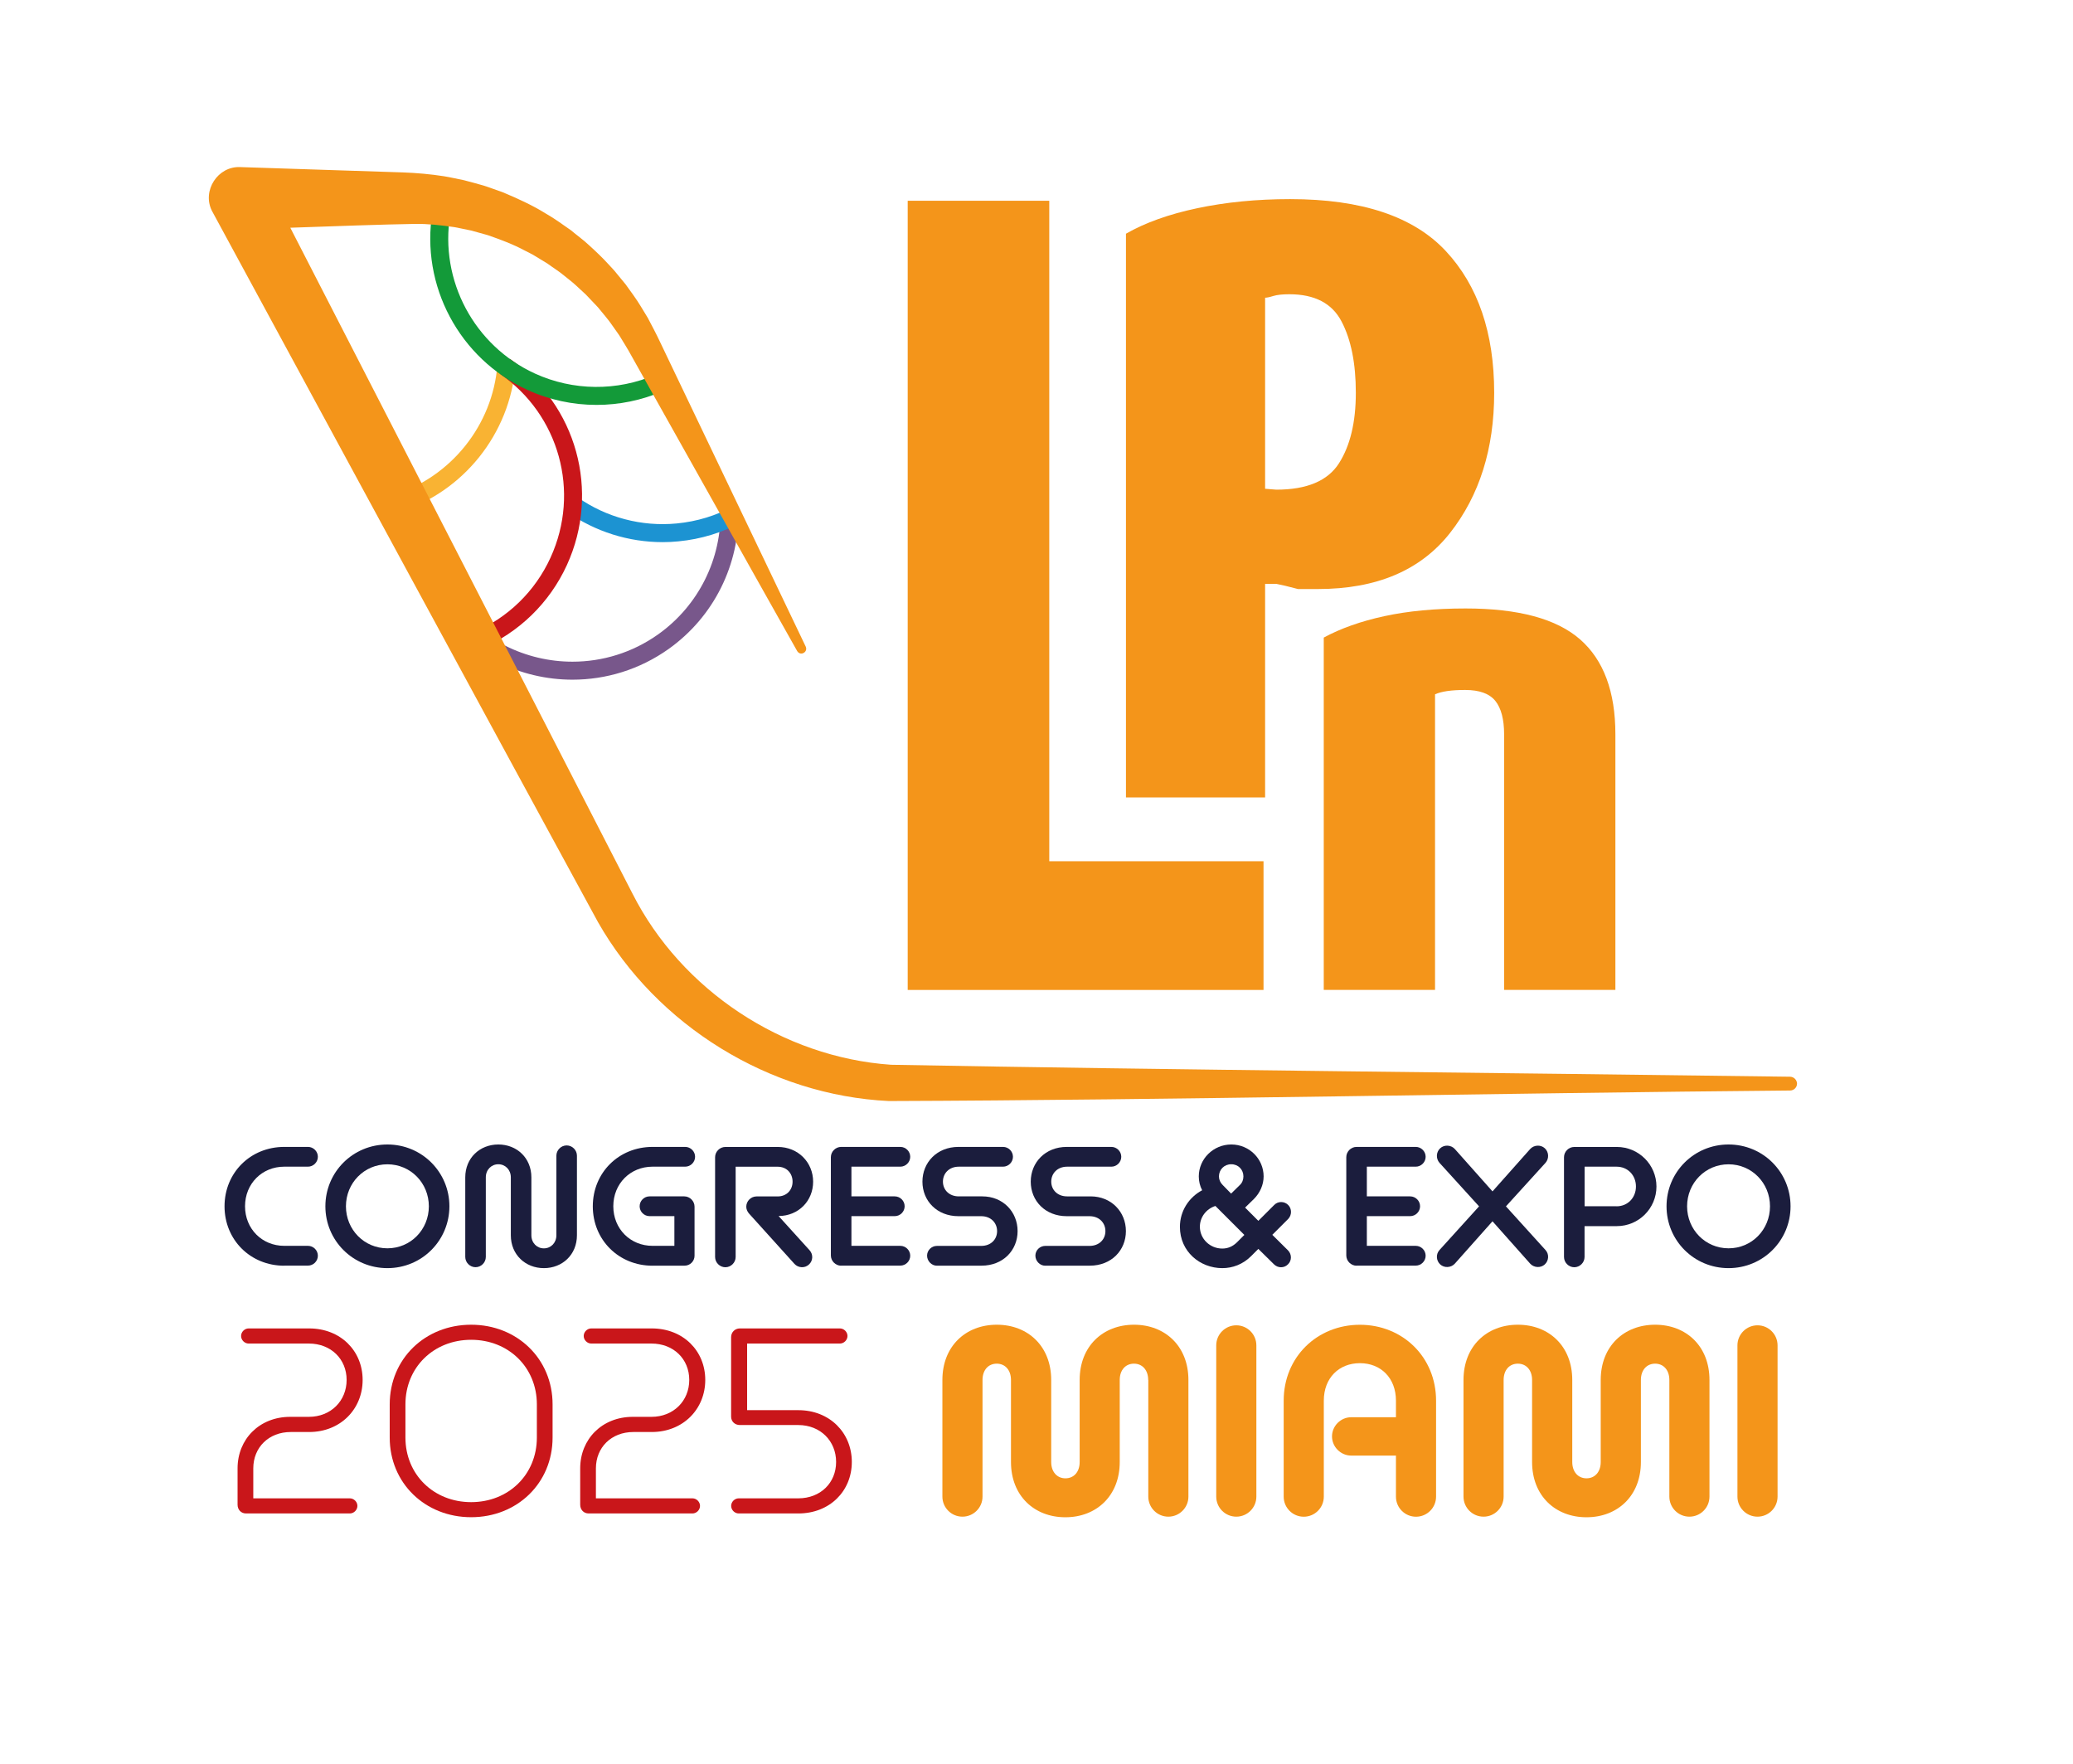<?xml version="1.0" encoding="utf-8"?>
<!-- Generator: Adobe Illustrator 28.1.0, SVG Export Plug-In . SVG Version: 6.00 Build 0)  -->
<svg version="1.1" id="Capa_1" xmlns="http://www.w3.org/2000/svg" xmlns:xlink="http://www.w3.org/1999/xlink" x="0px" y="0px"
	 viewBox="0 0 419.53 356.92" style="enable-background:new 0 0 419.53 356.92;" xml:space="preserve">
<style type="text/css">
	.st0{fill:#78578B;}
	.st1{fill:#1C93D2;}
	.st2{fill:#F9B333;}
	.st3{fill:#C9161A;}
	.st4{fill:#139A39;}
	.st5{fill:#F4951A;}
	.st6{fill:#1B1D3D;}
</style>
<g>
	<path class="st0" d="M115.86,137.53c-10.53,0-20.9-4.92-27.45-14.13l2.96-2.11c5.84,8.21,15.1,12.6,24.49,12.6
		c6.02,0,12.09-1.8,17.35-5.54c8.15-5.8,12.86-15.24,12.6-25.25l3.63-0.09c0.29,11.23-4.99,21.81-14.13,28.31
		C129.41,135.51,122.61,137.53,115.86,137.53z"/>
</g>
<g>
	<path class="st1" d="M134.11,109.7c-6.89,0-13.66-2.12-19.33-6.11l2.09-2.98c5.84,4.1,12.97,5.99,20.08,5.31
		c4.1-0.39,8-1.58,11.58-3.55l1.75,3.19c-4.02,2.2-8.38,3.54-12.98,3.98C136.23,109.65,135.17,109.7,134.11,109.7z"/>
</g>
<g>
	<path class="st2" d="M80.66,103.64l-1.07-3.48C91.26,96.58,99.72,86,100.66,73.84l3.63,0.28C103.23,87.75,93.74,99.62,80.66,103.64
		z"/>
</g>
<g>
	<path class="st3" d="M97.2,131.34l-1.41-3.35c6.94-2.92,12.5-8.31,15.63-15.17c6.08-13.29,1.76-28.93-10.27-37.19l2.06-3
		c13.49,9.26,18.33,26.8,11.52,41.7C111.21,122.02,104.98,128.06,97.2,131.34z"/>
</g>
<g>
	<path class="st4" d="M120.72,81.93c-4.78,0-9.56-1.01-13.99-3.04c-13.77-6.3-21.67-21.12-19.21-36.04l3.59,0.59
		c-2.19,13.31,4.86,26.52,17.14,32.14c7.72,3.53,16.62,3.62,24.42,0.24l1.45,3.34C129.85,81.01,125.28,81.93,120.72,81.93z"/>
</g>
<path class="st5" d="M362.27,217.87c-56.46-0.77-126.24-1.39-181.94-2.42c-21.91-1.51-42.41-15.07-52.33-34.63
	c-3.15-6.11-8.47-16.51-11.65-22.67c-7.26-14.14-42.99-83.64-57.6-112.07c8.68-0.3,18.76-0.67,25.18-0.77
	c2.67-0.05,5.39,0.27,8.03,0.65c0.38,0.05,0.75,0.15,1.13,0.22c0,0,2.27,0.47,2.27,0.47c1.05,0.27,2.31,0.66,3.35,0.93
	c2.56,0.89,5.12,1.84,7.52,3.13c0.68,0.38,1.39,0.66,2.06,1.1c0.68,0.42,1.74,1.04,2.5,1.52c1.08,0.8,2.3,1.54,3.33,2.4
	c0,0,1.83,1.48,1.83,1.48c0.85,0.72,1.77,1.65,2.61,2.39c0.48,0.47,1.98,2.12,2.44,2.57c0.87,1.09,2.17,2.55,2.94,3.72
	c0.45,0.65,0.93,1.29,1.37,1.94c0.74,1.22,1.81,2.91,2.48,4.17c8.48,15.06,24.88,44.39,33.54,59.74c0.67,1.1,2.23,0.21,1.73-0.9
	c-7.54-15.76-22.16-46.35-29.56-61.81c-0.64-1.38-1.68-3.34-2.41-4.72c-0.92-1.51-1.85-3.12-2.89-4.56l-1.58-2.2
	c0,0-1.72-2.09-1.72-2.09c-0.51-0.66-1.22-1.41-1.8-2.03c-1.09-1.21-2.65-2.69-3.88-3.8c-1.13-1.07-2.48-2.03-3.68-3.04
	c-1.5-1.06-3.53-2.51-5.12-3.4c-2.71-1.69-5.66-3.02-8.61-4.26c-1.25-0.42-2.65-0.98-3.9-1.37c-0.85-0.25-3.2-0.89-4-1.09
	c-1.25-0.25-2.83-0.61-4.07-0.81c-2.7-0.42-5.51-0.67-8.24-0.77c-8.08-0.26-24.67-0.82-32.97-1.08c-4.56-0.22-7.79,4.78-5.74,8.86
	c17.99,33.19,60.61,111.8,78.12,143.9c11.93,20.99,34.78,35.07,58.87,36.22c56.21-0.19,125.27-1.63,182.41-2.13
	c0.76-0.01,1.38-0.62,1.39-1.39C363.66,218.51,363.04,217.88,362.27,217.87z"/>
<g>
	<path class="st5" d="M183.7,200.3V40.62h28.65v133.65h43.36v26.04H183.7z"/>
	<path class="st5" d="M258.3,118.14h-2.27v43.22h-28.16V47.29c3.85-2.21,8.66-3.94,14.43-5.16s12.04-1.84,18.8-1.84
		c14.46,0,24.95,3.5,31.49,10.5c6.53,7,9.8,16.56,9.8,28.69c0,11.31-2.97,20.76-8.92,28.34c-5.95,7.58-14.87,11.37-26.76,11.37
		c-1.4,0-2.74,0-4.02,0C260.69,118.66,259.23,118.31,258.3,118.14z M260.93,59.54c-1.4,0-2.48,0.12-3.24,0.35
		c-0.76,0.24-1.31,0.35-1.66,0.35V98.9l2.27,0.18c6.18,0,10.41-1.78,12.68-5.34c2.27-3.56,3.41-8.31,3.41-14.26
		c0-5.95-0.96-10.76-2.89-14.43C269.58,61.37,266.06,59.54,260.93,59.54z"/>
	<path class="st5" d="M304.4,200.3v-51.71c0-3.04-0.6-5.3-1.78-6.77c-1.19-1.47-3.22-2.21-6.1-2.21c-2.78,0-4.81,0.29-6.1,0.88
		v59.81h-22.52v-71.29c3.43-1.86,7.53-3.31,12.29-4.34c4.76-1.03,10.23-1.55,16.41-1.55c10.69,0,18.42,2.09,23.18,6.26
		c4.76,4.17,7.14,10.58,7.14,19.21v51.71H304.4z"/>
</g>
<g>
	<path class="st6" d="M57.53,256.11c-6.84,0-12.09-5.22-12.09-12.02c0-6.8,5.25-12.02,12.09-12.02h4.8c1.1,0,2,0.91,2,2s-0.91,2-2,2
		h-4.8c-4.5,0-7.94,3.44-7.94,8.01s3.44,8.01,7.94,8.01h4.8c1.1,0,2,0.91,2,2c0,1.1-0.91,2-2,2H57.53z"/>
	<path class="st6" d="M78.4,256.6c-6.99,0-12.55-5.59-12.55-12.51c0-6.92,5.56-12.51,12.55-12.51s12.55,5.59,12.55,12.51
		C90.94,251.01,85.39,256.6,78.4,256.6z M86.79,244.09c0-4.72-3.7-8.5-8.39-8.5s-8.39,3.78-8.39,8.5c0,4.72,3.7,8.5,8.39,8.5
		S86.79,248.82,86.79,244.09z"/>
	<path class="st6" d="M112.6,233.85c0-1.13,0.94-2.08,2.08-2.08s2.08,0.95,2.08,2.08v16.1c0,3.93-2.95,6.65-6.69,6.65
		c-3.74,0-6.69-2.72-6.69-6.65v-11.72c0-1.55-1.13-2.65-2.53-2.65s-2.53,1.1-2.53,2.65v16.1c0,1.13-0.94,2.08-2.08,2.08
		s-2.08-0.95-2.08-2.08v-16.1c0-3.93,2.95-6.65,6.69-6.65s6.69,2.72,6.69,6.65v11.72c0,1.55,1.13,2.65,2.53,2.65s2.53-1.1,2.53-2.65
		V233.85z"/>
	<path class="st6" d="M132.06,256.11c-6.84,0-12.09-5.22-12.09-12.02c0-6.8,5.25-12.02,12.09-12.02h6.61c1.1,0,2,0.91,2,2
		s-0.91,2-2,2h-6.61c-4.5,0-7.94,3.44-7.94,8.01s3.44,8.01,7.94,8.01h4.42v-6.01h-5.03c-1.1,0-2-0.91-2-2c0-1.1,0.91-2,2-2h7.03
		c1.13,0,2.08,0.95,2.08,2.08v9.94c0,1.1-0.91,2-2,2H132.06z"/>
	<path class="st6" d="M151.6,245.57c-0.34-0.38-0.57-0.87-0.57-1.4c0-1.13,0.94-2.08,2.08-2.08h4.27c1.85,0,3.02-1.32,3.02-2.99
		s-1.17-3.02-3.02-3.02h-8.5v18.26c0,1.13-0.94,2.08-2.08,2.08s-2.08-0.95-2.08-2.08v-20.18c0-1.13,0.95-2.08,2.08-2.08h10.62
		c4.12,0,7.14,3.14,7.14,7.03c0,3.85-2.91,6.92-6.99,6.95l6.27,6.92c0.76,0.83,0.72,2.15-0.15,2.91c-0.83,0.76-2.15,0.68-2.91-0.15
		L151.6,245.57z"/>
	<path class="st6" d="M170.23,256.11c-1.13,0-2.08-0.95-2.08-2.08v-19.88c0-1.13,0.95-2.08,2.08-2.08h11.98c1.1,0,2,0.91,2,2
		s-0.91,2-2,2h-9.9v6.01h8.77c1.1,0,2,0.91,2,2c0,1.1-0.91,2-2,2h-8.77v6.01h9.9c1.1,0,2,0.91,2,2c0,1.1-0.91,2-2,2H170.23z"/>
	<path class="st6" d="M189.62,256.11c-1.1,0-2-0.95-2-2.04s0.91-1.97,2-1.97h8.96c1.97,0,3.21-1.32,3.21-2.99s-1.25-3.02-3.21-3.02
		h-4.61c-4.35,0-7.29-3.1-7.29-6.99c0-3.89,2.95-7.03,7.29-7.03H203c1.1,0,2,0.91,2,2s-0.91,2-2,2h-8.96
		c-1.97,0-3.21,1.36-3.21,3.02s1.25,2.99,3.21,2.99h4.76c4.2,0,7.14,3.14,7.14,7.03s-2.95,6.99-7.29,6.99H189.62z"/>
	<path class="st6" d="M211.54,256.11c-1.1,0-2-0.95-2-2.04s0.91-1.97,2-1.97h8.96c1.96,0,3.21-1.32,3.21-2.99s-1.25-3.02-3.21-3.02
		h-4.61c-4.35,0-7.29-3.1-7.29-6.99c0-3.89,2.95-7.03,7.29-7.03h9.03c1.1,0,2,0.91,2,2s-0.91,2-2,2h-8.96
		c-1.96,0-3.21,1.36-3.21,3.02s1.25,2.99,3.21,2.99h4.76c4.2,0,7.14,3.14,7.14,7.03s-2.95,6.99-7.29,6.99H211.54z"/>
	<path class="st6" d="M254.66,252.71l-1.47,1.47c-1.66,1.66-3.74,2.42-5.82,2.42c-4.5,0-8.58-3.33-8.58-8.35
		c0-3.21,1.81-5.97,4.5-7.41c-0.45-0.87-0.68-1.81-0.68-2.8c0-3.55,2.95-6.46,6.58-6.46c3.63,0,6.54,2.91,6.54,6.46
		c0,1.66-0.72,3.33-1.97,4.57l-1.78,1.74l2.68,2.68l3.21-3.21c0.76-0.79,2.04-0.79,2.83,0c0.76,0.76,0.76,2.04,0,2.83l-3.21,3.21
		l3.17,3.14c0.79,0.79,0.79,2.08,0,2.83c-0.76,0.79-2.04,0.79-2.83,0L254.66,252.71z M245.97,244.02c-1.81,0.57-3.14,2.23-3.14,4.2
		c0,2.49,2.08,4.42,4.54,4.42c1.06,0,2.08-0.38,2.99-1.29l1.47-1.47L245.97,244.02z M250.92,239.78c0.49-0.45,0.72-1.1,0.72-1.74
		c0-1.36-1.02-2.46-2.46-2.46c-1.44,0-2.49,1.1-2.49,2.46c0,0.64,0.26,1.25,0.76,1.74l1.7,1.74L250.92,239.78z"/>
	<path class="st6" d="M274.54,256.11c-1.13,0-2.08-0.95-2.08-2.08v-19.88c0-1.13,0.94-2.08,2.08-2.08h11.98c1.1,0,2,0.91,2,2
		s-0.91,2-2,2h-9.9v6.01h8.77c1.1,0,2,0.91,2,2c0,1.1-0.91,2-2,2h-8.77v6.01h9.9c1.1,0,2,0.91,2,2c0,1.1-0.91,2-2,2H274.54z"/>
	<path class="st6" d="M302.05,247.12l-7.63,8.58c-0.76,0.83-2.12,0.91-2.95,0.15c-0.83-0.76-0.91-2.08-0.15-2.91l8.01-8.84
		l-8.01-8.81c-0.76-0.87-0.68-2.19,0.15-2.95c0.83-0.76,2.19-0.68,2.95,0.15l7.63,8.58l7.63-8.58c0.76-0.83,2.12-0.91,2.95-0.15
		c0.83,0.76,0.91,2.08,0.15,2.95l-8.01,8.81l8.01,8.84c0.76,0.83,0.68,2.15-0.15,2.91c-0.83,0.76-2.19,0.68-2.95-0.15L302.05,247.12
		z"/>
	<path class="st6" d="M320.68,248.1v6.24c0,1.13-0.95,2.08-2.08,2.08s-2.08-0.95-2.08-2.08v-20.18c0-1.13,0.94-2.08,2.08-2.08h8.62
		c4.42,0,8.01,3.59,8.01,8.01s-3.59,8.01-8.01,8.01H320.68z M327.15,244.09c2.31,0,3.93-1.78,3.93-4.01c0-2.23-1.62-4.01-3.93-4.01
		h-6.46v8.01H327.15z"/>
	<path class="st6" d="M349.82,256.6c-6.99,0-12.55-5.59-12.55-12.51c0-6.92,5.56-12.51,12.55-12.51c6.99,0,12.55,5.59,12.55,12.51
		C362.37,251.01,356.81,256.6,349.82,256.6z M358.21,244.09c0-4.72-3.7-8.5-8.39-8.5c-4.69,0-8.39,3.78-8.39,8.5
		c0,4.72,3.7,8.5,8.39,8.5C354.51,252.6,358.21,248.82,358.21,244.09z"/>
</g>
<g>
	<path class="st3" d="M49.79,306.24c-1,0-1.71-0.76-1.71-1.77v-7.36c0-5.89,4.41-10.42,10.65-10.42h3.77c4.47,0,7.65-3.24,7.65-7.47
		s-3.18-7.36-7.65-7.36H50.32c-0.82,0-1.53-0.71-1.53-1.53s0.71-1.53,1.53-1.53h12.24c6.36,0,10.83,4.53,10.83,10.42
		c0,5.89-4.47,10.54-10.83,10.54h-3.71c-4.47,0-7.59,3.12-7.59,7.36v6.06H70.8c0.82,0,1.53,0.71,1.53,1.53s-0.71,1.53-1.53,1.53
		H49.79z"/>
	<path class="st3" d="M111.83,290.88c0,9.24-7.18,16.12-16.48,16.12s-16.48-6.89-16.48-16.12v-6.71c0-9.24,7.18-16.12,16.48-16.12
		s16.48,6.89,16.48,16.12V290.88z M108.65,284.17c0-7.47-5.71-13.07-13.3-13.07c-7.59,0-13.3,5.59-13.3,13.07v6.71
		c0,7.47,5.71,13.07,13.3,13.07c7.59,0,13.3-5.59,13.3-13.07V284.17z"/>
	<path class="st3" d="M119.13,306.24c-1,0-1.71-0.76-1.71-1.77v-7.36c0-5.89,4.41-10.42,10.65-10.42h3.77
		c4.47,0,7.65-3.24,7.65-7.47s-3.18-7.36-7.65-7.36h-12.18c-0.82,0-1.53-0.71-1.53-1.53s0.71-1.53,1.53-1.53h12.24
		c6.36,0,10.83,4.53,10.83,10.42c0,5.89-4.47,10.54-10.83,10.54h-3.71c-4.47,0-7.59,3.12-7.59,7.36v6.06h19.54
		c0.82,0,1.53,0.71,1.53,1.53s-0.71,1.53-1.53,1.53H119.13z"/>
	<path class="st3" d="M149.5,306.24c-0.82,0-1.53-0.71-1.53-1.53s0.71-1.53,1.53-1.53h12.06c4.47,0,7.65-3.12,7.65-7.36
		s-3.18-7.47-7.65-7.47h-11.83c-1,0-1.77-0.71-1.77-1.71v-16.07c0-1,0.77-1.77,1.77-1.77h20.25c0.82,0,1.53,0.71,1.53,1.53
		s-0.71,1.53-1.53,1.53H151.2v13.48h10.36c6.36,0,10.83,4.59,10.83,10.48s-4.47,10.42-10.83,10.42H149.5z"/>
	<path class="st5" d="M232.37,279.23c0-2-1.18-3.3-2.88-3.3c-1.71,0-2.88,1.29-2.88,3.3v16.6c0,6.83-4.71,11.18-11,11.18
		c-6.3,0-11.01-4.35-11.01-11.18v-16.6c0-2-1.18-3.3-2.88-3.3c-1.71,0-2.88,1.29-2.88,3.3v23.6c0,2.24-1.82,4.06-4.06,4.06
		s-4.06-1.82-4.06-4.06v-23.6c0-6.83,4.71-11.18,11.01-11.18s11.01,4.35,11.01,11.18v16.6c0,2,1.18,3.3,2.88,3.3
		c1.71,0,2.88-1.29,2.88-3.3v-16.6c0-6.83,4.71-11.18,11-11.18c6.3,0,11.01,4.35,11.01,11.18v23.6c0,2.24-1.82,4.06-4.06,4.06
		s-4.06-1.82-4.06-4.06V279.23z"/>
	<path class="st5" d="M246.14,272.23c0-2.24,1.82-4.06,4.06-4.06s4.06,1.82,4.06,4.06v30.6c0,2.24-1.82,4.06-4.06,4.06
		s-4.06-1.82-4.06-4.06V272.23z"/>
	<path class="st5" d="M282.51,294.53h-9.06c-2.12,0-3.88-1.77-3.88-3.88c0-2.12,1.77-3.88,3.88-3.88h9.06v-3.35
		c0-4.59-3.06-7.59-7.3-7.59s-7.3,3-7.3,7.59v19.42c0,2.24-1.82,4.06-4.06,4.06c-2.24,0-4.06-1.82-4.06-4.06v-19.42
		c0-8.83,6.77-15.36,15.42-15.36s15.42,6.53,15.42,15.36v19.42c0,2.24-1.82,4.06-4.06,4.06s-4.06-1.82-4.06-4.06V294.53z"/>
	<path class="st5" d="M337.84,279.23c0-2-1.18-3.3-2.88-3.3s-2.88,1.29-2.88,3.3v16.6c0,6.83-4.71,11.18-11.01,11.18
		c-6.3,0-11.01-4.35-11.01-11.18v-16.6c0-2-1.18-3.3-2.88-3.3c-1.71,0-2.88,1.29-2.88,3.3v23.6c0,2.24-1.82,4.06-4.06,4.06
		s-4.06-1.82-4.06-4.06v-23.6c0-6.83,4.71-11.18,11-11.18c6.3,0,11.01,4.35,11.01,11.18v16.6c0,2,1.18,3.3,2.88,3.3
		s2.88-1.29,2.88-3.3v-16.6c0-6.83,4.71-11.18,11.01-11.18c6.3,0,11,4.35,11,11.18v23.6c0,2.24-1.82,4.06-4.06,4.06
		s-4.06-1.82-4.06-4.06V279.23z"/>
	<path class="st5" d="M351.62,272.23c0-2.24,1.82-4.06,4.06-4.06s4.06,1.82,4.06,4.06v30.6c0,2.24-1.82,4.06-4.06,4.06
		s-4.06-1.82-4.06-4.06V272.23z"/>
</g>
</svg>
